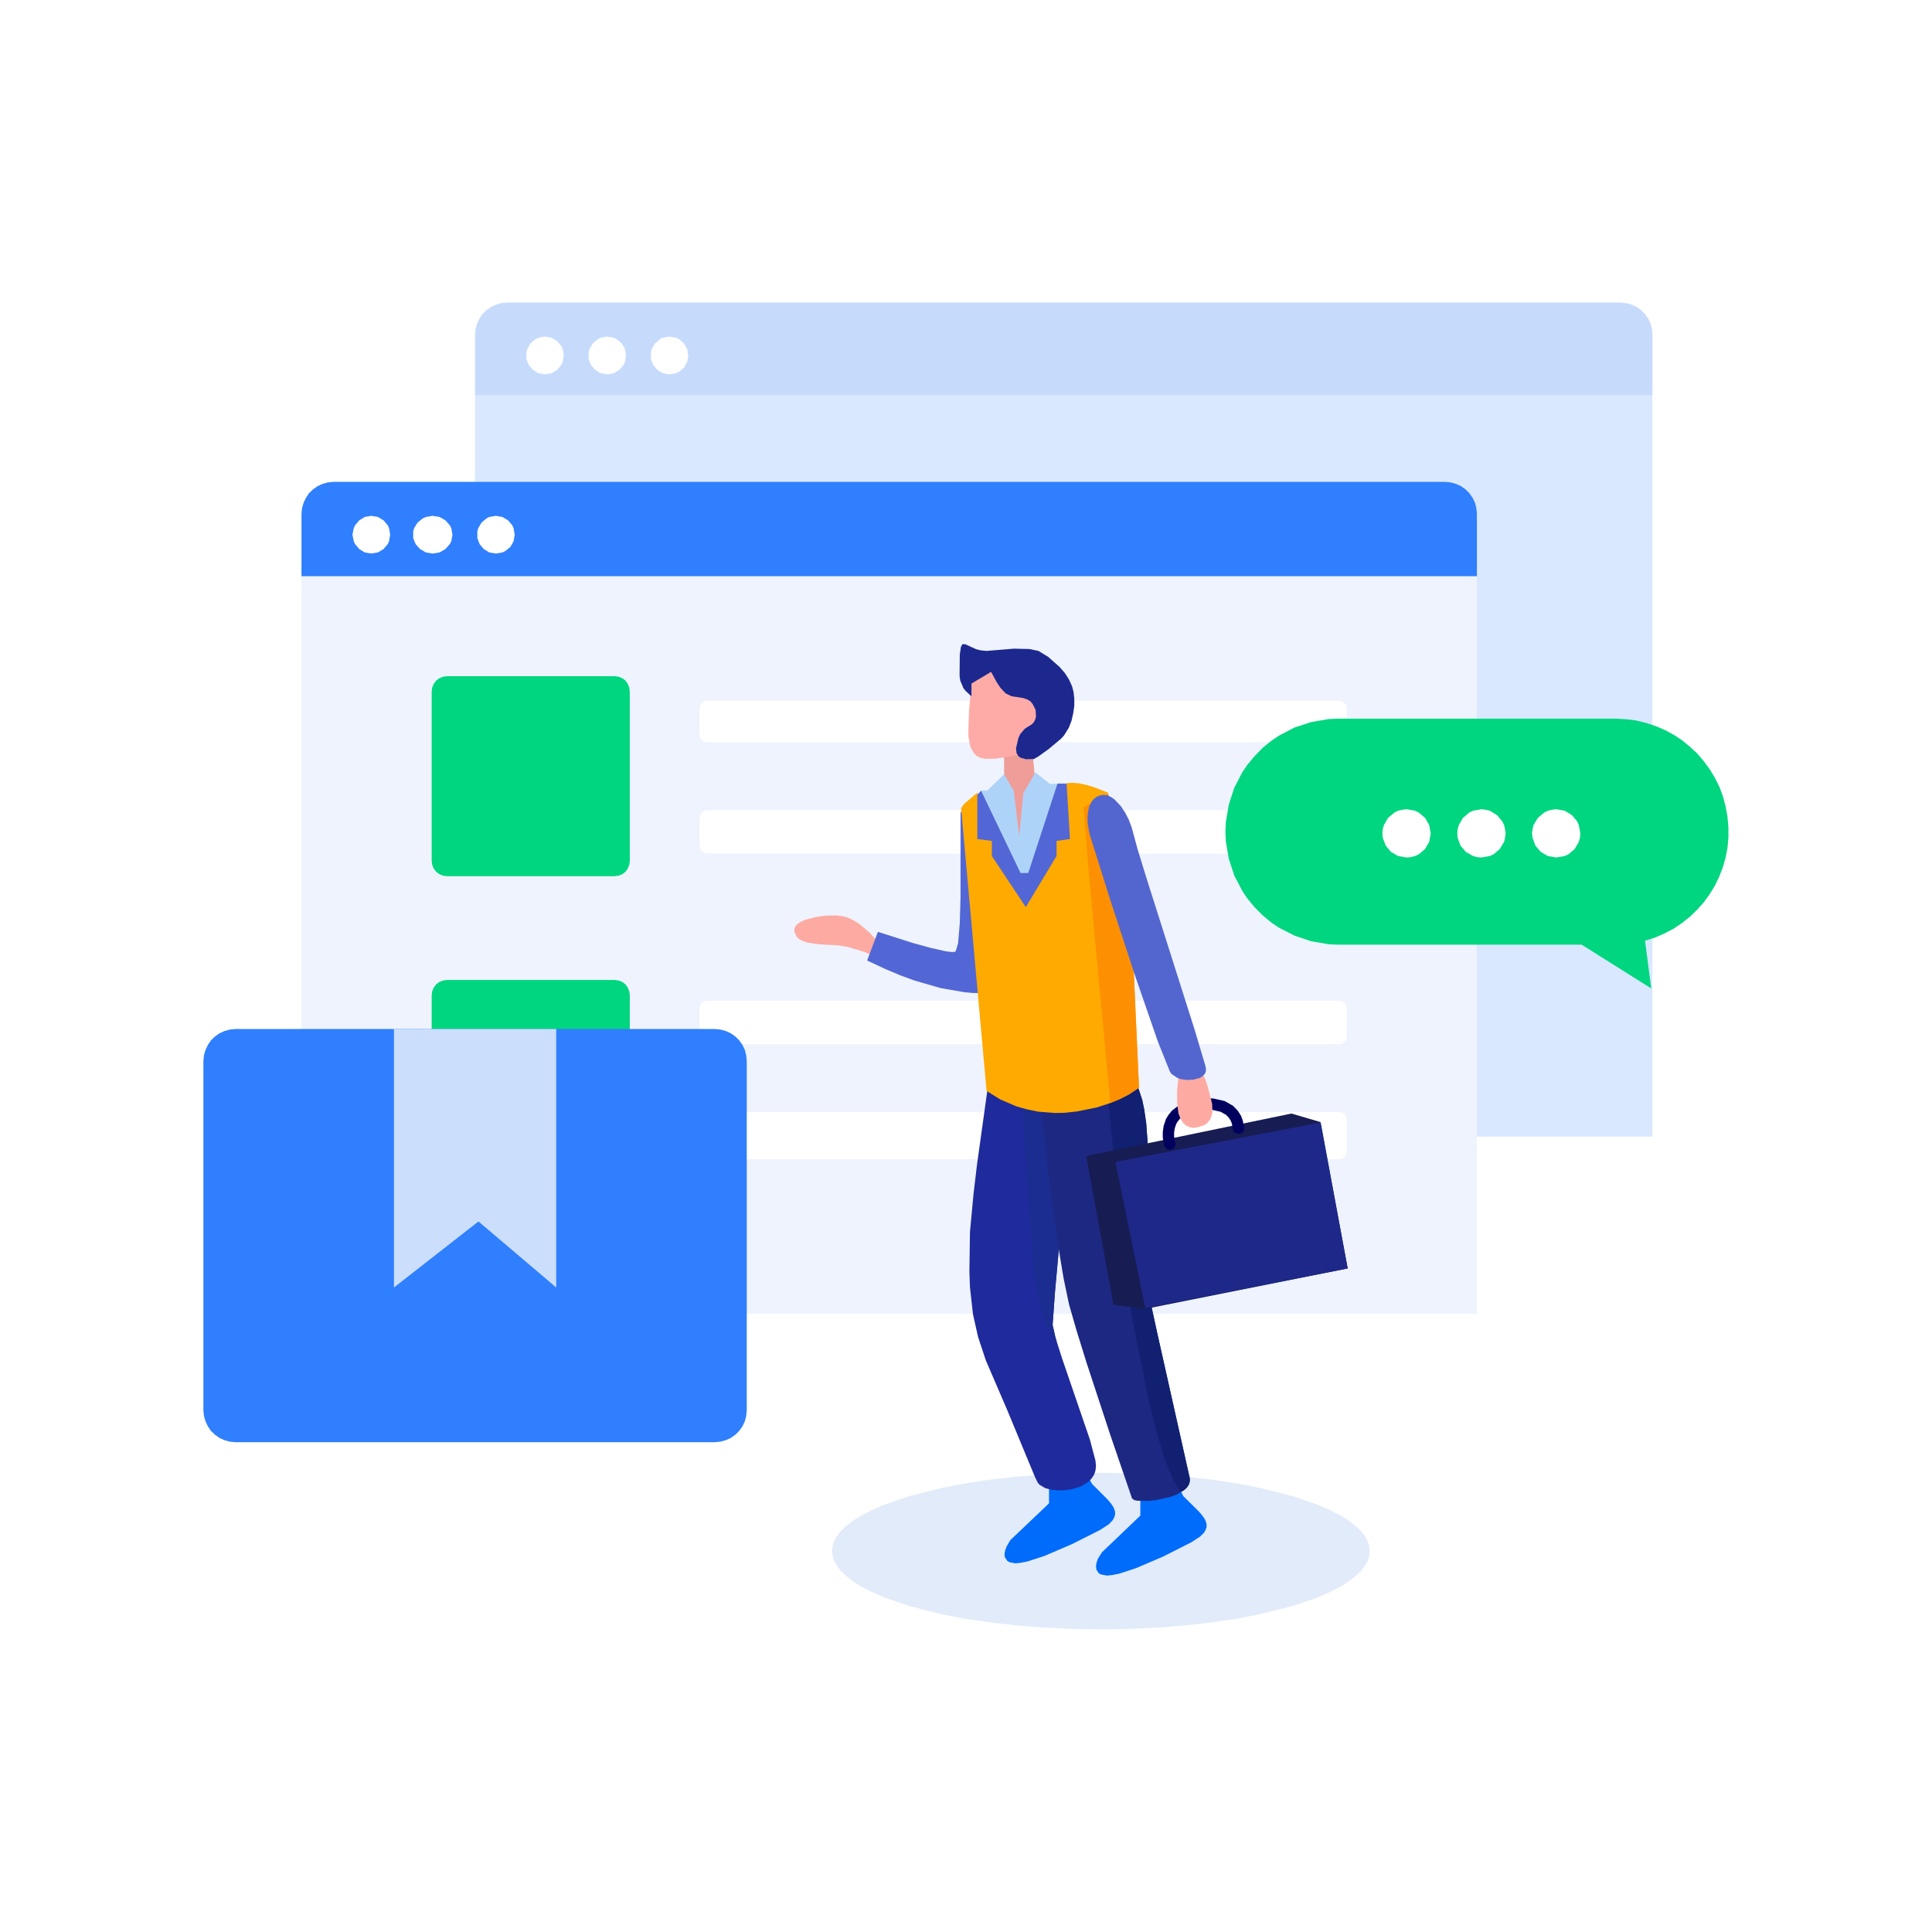 <?xml version="1.0" standalone="no"?><!DOCTYPE svg PUBLIC "-//W3C//DTD SVG 1.1//EN" "http://www.w3.org/Graphics/SVG/1.1/DTD/svg11.dtd"><svg height="1024" node-id="1" sillyvg="true" template-height="1024" template-width="1024" version="1.1" viewBox="0 0 1024 1024" width="1024" xmlns="http://www.w3.org/2000/svg" xmlns:xlink="http://www.w3.org/1999/xlink"><rect x="0" y="0" width="1024" height="1024" fill="#808080" stroke="none"/><defs node-id="68"><clipPath id="clip-工作" node-id="9"><path d="M 0.00 0.00 L 1024.00 0.00 L 1024.00 1024.00 L 0.00 1024.00 Z" fill="#000000" fill-rule="nonzero" node-id="71" stroke="none" target-height="1024" target-width="1024" target-x="0" target-y="0"></path></clipPath><clipPath id="clip-path" node-id="3"><path d="M 523.30 578.10 L 517.80 617.50 L 516.00 632.70 L 514.10 653.00 L 513.80 674.10 L 514.10 682.30 L 515.70 696.60 L 518.40 708.60 L 522.50 721.00 L 533.70 747.00 L 548.50 782.70 L 550.00 785.80 L 550.90 786.90 L 553.90 788.70 L 556.80 789.50 L 560.50 789.90 L 564.20 789.90 L 568.10 789.30 L 573.00 787.80 L 577.10 785.20 L 578.60 783.60 L 579.90 781.60 L 580.60 779.50 L 580.90 777.00 L 580.60 774.10 L 577.70 763.10 L 573.20 749.20 L 563.00 720.20 L 559.40 708.90 L 557.90 702.20 L 559.20 684.30 L 564.30 627.80 L 562.00 585.80 Z" fill="#000000" fill-rule="nonzero" id="路径_1329" node-id="4" stroke="none" target-height="211.8" target-width="67.1" target-x="513.8" target-y="578.1"></path></clipPath><clipPath id="clip-path-2" node-id="5"><path d="M 551.60 586.50 L 555.40 619.70 L 560.70 659.30 L 563.70 677.40 L 566.60 691.30 L 575.90 722.30 L 588.40 760.30 L 600.00 794.20 L 601.20 795.10 L 602.80 795.40 L 608.90 795.50 L 612.60 795.10 L 620.40 793.40 L 623.80 792.10 L 627.70 789.70 L 629.10 788.40 L 630.10 786.90 L 630.60 785.30 L 630.60 783.50 L 613.30 706.30 L 609.60 689.30 L 606.50 671.50 L 606.40 669.40 L 608.50 636.60 L 608.80 620.10 L 608.70 611.60 L 607.50 595.20 L 606.40 587.80 L 605.40 583.00 L 602.80 575.10 L 601.40 572.50 L 599.90 570.50 L 598.30 568.90 L 596.60 567.80 L 593.90 566.70 L 591.10 566.30 L 588.00 566.30 L 584.80 566.80 L 578.10 569.00 L 573.20 571.40 L 568.40 574.10 L 559.90 579.90 L 551.60 586.50 Z" fill="#000000" fill-rule="nonzero" id="路径_1334" node-id="6" stroke="none" target-height="229.2" target-width="79" target-x="551.6" target-y="566.3"></path></clipPath><clipPath id="clip-path-3" node-id="7"><path d="M 518.00 420.10 L 511.00 426.10 L 509.40 428.30 L 522.90 578.20 L 530.10 582.70 L 538.70 586.40 L 544.00 587.90 L 550.20 589.20 L 559.20 589.90 L 564.30 589.80 L 570.70 589.10 L 581.20 587.00 L 588.30 584.70 L 593.60 582.50 L 598.30 580.10 L 603.70 576.50 L 598.80 468.50 L 587.20 420.10 L 579.20 417.00 L 575.70 416.00 L 572.00 415.20 L 568.40 414.90 L 565.30 415.10 L 567.10 444.70 L 560.00 445.70 L 560.00 453.70 L 543.70 480.80 L 525.70 453.70 L 525.70 445.70 L 518.00 444.70 Z" fill="#000000" fill-rule="nonzero" id="路径_1320" node-id="8" stroke="none" target-height="175" target-width="94.3" target-x="509.4" target-y="414.9"></path></clipPath></defs><g clip-path="url(#clip-工作)" id="工作" node-id="11"><path d="M 0.00 0.00 L 1024.00 0.00 L 1024.00 1024.00 L 0.00 1024.00 Z" fill="#ffffff" fill-rule="nonzero" node-id="85" stroke="none" target-height="1024" target-width="1024" target-x="0" target-y="0"></path><path d="M 268.80 160.40 L 858.80 160.40 L 861.90 160.70 L 864.80 161.50 L 867.40 162.70 L 869.80 164.40 L 871.80 166.40 L 873.50 168.80 L 874.80 171.50 L 875.50 174.30 L 875.80 177.40 L 875.80 602.40 L 251.80 602.40 L 251.80 177.40 L 252.10 174.30 L 252.90 171.50 L 254.20 168.80 L 255.80 166.40 L 257.90 164.40 L 260.30 162.70 L 262.90 161.50 L 265.70 160.70 L 268.80 160.40 Z" fill="#d9e7ff" fill-rule="nonzero" group-id="1,7" id="矩形_2406" node-id="14" stroke="none" target-height="442" target-width="624" target-x="251.8" target-y="160.4"></path><path d="M 268.80 160.40 L 858.80 160.40 L 861.90 160.70 L 864.80 161.50 L 867.40 162.70 L 869.80 164.40 L 871.80 166.40 L 873.50 168.80 L 874.80 171.50 L 875.50 174.30 L 875.80 177.40 L 875.80 209.40 L 251.80 209.40 L 251.80 177.40 L 252.10 174.30 L 252.90 171.50 L 254.20 168.80 L 255.80 166.40 L 257.90 164.40 L 260.30 162.70 L 262.90 161.50 L 265.70 160.70 L 268.80 160.40 Z" fill="#c6dbfc" fill-rule="nonzero" group-id="1,8" id="矩形_2407" node-id="15" stroke="none" target-height="49" target-width="624" target-x="251.8" target-y="160.4"></path><path d="M 298.80 188.40 L 298.20 191.90 L 297.50 193.40 L 295.30 196.00 L 292.30 197.80 L 288.80 198.40 L 285.30 197.80 L 282.40 196.00 L 280.20 193.40 L 279.00 190.20 L 279.00 186.60 L 279.50 184.90 L 281.20 182.00 L 283.80 179.80 L 285.30 179.00 L 288.80 178.40 L 292.30 179.00 L 295.30 180.80 L 297.50 183.40 L 298.20 184.90 L 298.80 188.40 Z" fill="#ffffff" fill-rule="nonzero" group-id="1,9" id="椭圆_706" node-id="16" stroke="none" target-height="20" target-width="19.8" target-x="279" target-y="178.4"></path><path d="M 331.80 188.40 L 331.20 191.90 L 330.50 193.40 L 328.30 196.00 L 325.30 197.80 L 321.80 198.40 L 318.30 197.80 L 315.40 196.00 L 313.20 193.40 L 312.00 190.20 L 312.00 186.60 L 312.50 184.90 L 314.20 182.00 L 316.80 179.80 L 318.30 179.00 L 321.80 178.40 L 325.30 179.00 L 326.90 179.80 L 329.50 182.00 L 331.20 184.90 L 331.80 188.40 Z" fill="#ffffff" fill-rule="nonzero" group-id="1,10" id="椭圆_707" node-id="17" stroke="none" target-height="20" target-width="19.8" target-x="312" target-y="178.4"></path><path d="M 364.80 188.40 L 364.20 191.90 L 362.50 194.90 L 359.90 197.00 L 358.30 197.80 L 354.80 198.40 L 351.30 197.80 L 348.40 196.00 L 346.20 193.40 L 345.00 190.20 L 345.00 186.60 L 345.50 184.90 L 347.20 182.00 L 349.80 179.80 L 351.30 179.00 L 354.80 178.40 L 358.30 179.00 L 359.90 179.80 L 362.50 182.00 L 364.20 184.90 L 364.80 188.40 Z" fill="#ffffff" fill-rule="nonzero" group-id="1,11" id="椭圆_708" node-id="18" stroke="none" target-height="20" target-width="19.8" target-x="345" target-y="178.4"></path><path d="M 176.80 255.40 L 765.80 255.40 L 768.90 255.70 L 771.80 256.50 L 774.40 257.70 L 776.80 259.40 L 778.80 261.40 L 780.50 263.80 L 781.80 266.50 L 782.50 269.30 L 782.80 272.40 L 782.80 696.40 L 159.80 696.40 L 159.80 272.40 L 160.10 269.30 L 160.90 266.50 L 162.20 263.80 L 163.80 261.40 L 165.90 259.40 L 168.30 257.70 L 170.90 256.50 L 173.70 255.70 L 176.80 255.40 Z" fill="#eef3fe" fill-rule="nonzero" group-id="2,12" id="矩形_2406-2" node-id="20" stroke="none" target-height="441" target-width="623" target-x="159.8" target-y="255.4"></path><path d="M 176.80 255.40 L 765.80 255.40 L 768.90 255.70 L 771.80 256.50 L 774.40 257.70 L 776.80 259.40 L 778.80 261.40 L 780.50 263.80 L 781.80 266.50 L 782.50 269.30 L 782.80 272.40 L 782.80 305.40 L 159.80 305.40 L 159.80 272.40 L 160.10 269.30 L 160.90 266.50 L 162.20 263.80 L 163.80 261.40 L 165.90 259.40 L 168.30 257.70 L 170.90 256.50 L 173.70 255.70 L 176.80 255.40 Z" fill="#2f7fff" fill-rule="nonzero" group-id="2,13" id="矩形_2407-2" node-id="21" stroke="none" target-height="50" target-width="623" target-x="159.8" target-y="255.4"></path><path d="M 206.80 283.40 L 206.20 286.90 L 205.50 288.40 L 203.30 291.00 L 200.30 292.80 L 196.80 293.40 L 193.30 292.80 L 190.40 291.00 L 188.20 288.40 L 187.50 286.90 L 186.80 283.40 L 187.50 279.90 L 188.20 278.40 L 190.40 275.80 L 193.30 274.00 L 196.80 273.40 L 200.30 274.00 L 203.30 275.80 L 205.50 278.40 L 206.20 279.90 L 206.80 283.40 Z" fill="#ffffff" fill-rule="nonzero" group-id="2,14" id="椭圆_706-2" node-id="22" stroke="none" target-height="20" target-width="20" target-x="186.8" target-y="273.4"></path><path d="M 239.80 283.40 L 239.20 286.90 L 238.40 288.40 L 236.10 291.00 L 233.00 292.80 L 229.30 293.40 L 225.70 292.80 L 222.60 291.00 L 220.30 288.40 L 219.00 285.20 L 219.00 281.60 L 219.50 279.90 L 221.30 277.00 L 224.00 274.80 L 225.70 274.00 L 229.30 273.40 L 233.00 274.00 L 236.10 275.80 L 238.40 278.40 L 239.20 279.90 L 239.80 283.40 Z" fill="#ffffff" fill-rule="nonzero" group-id="2,15" id="椭圆_707-2" node-id="23" stroke="none" target-height="20" target-width="20.8" target-x="219" target-y="273.4"></path><path d="M 272.80 283.40 L 272.20 286.90 L 270.50 289.90 L 267.90 292.00 L 266.30 292.80 L 262.80 293.40 L 259.30 292.80 L 256.40 291.00 L 254.20 288.40 L 253.00 285.20 L 253.00 281.60 L 253.50 279.90 L 255.20 277.00 L 257.80 274.80 L 259.30 274.00 L 262.80 273.40 L 266.30 274.00 L 269.30 275.80 L 271.50 278.40 L 272.20 279.90 L 272.80 283.40 Z" fill="#ffffff" fill-rule="nonzero" group-id="2,16" id="椭圆_708-2" node-id="24" stroke="none" target-height="20" target-width="19.8" target-x="253" target-y="273.4"></path><path d="M 236.80 358.40 L 325.80 358.40 L 328.00 358.70 L 329.90 359.50 L 331.50 360.70 L 332.70 362.40 L 333.50 364.30 L 333.80 366.40 L 333.80 456.40 L 333.50 458.50 L 332.70 460.40 L 331.50 462.10 L 329.90 463.30 L 328.00 464.10 L 325.80 464.40 L 236.80 464.40 L 234.70 464.10 L 232.80 463.30 L 231.20 462.10 L 229.90 460.40 L 229.10 458.50 L 228.80 456.40 L 228.80 366.40 L 229.10 364.30 L 229.90 362.40 L 231.20 360.70 L 232.80 359.50 L 234.70 358.70 L 236.80 358.40 Z" fill="#00d680" fill-rule="nonzero" group-id="2,17" id="矩形_2394" node-id="25" stroke="none" target-height="106" target-width="105" target-x="228.8" target-y="358.4"></path><path d="M 236.80 519.40 L 325.80 519.40 L 328.00 519.70 L 329.90 520.50 L 331.50 521.70 L 332.70 523.40 L 333.50 525.30 L 333.80 527.40 L 333.80 615.40 L 333.50 617.50 L 332.70 619.40 L 331.50 621.10 L 329.90 622.30 L 328.00 623.10 L 325.80 623.40 L 236.80 623.40 L 234.70 623.10 L 232.80 622.30 L 231.20 621.10 L 229.90 619.40 L 229.10 617.50 L 228.80 615.40 L 228.80 527.40 L 229.10 525.30 L 229.90 523.40 L 231.20 521.70 L 232.80 520.50 L 234.70 519.70 L 236.80 519.40 Z" fill="#00d680" fill-rule="nonzero" group-id="2,18" id="矩形_2436" node-id="26" stroke="none" target-height="104" target-width="105" target-x="228.8" target-y="519.4"></path><path d="M 374.80 371.40 L 709.80 371.40 L 711.40 371.70 L 712.70 372.60 L 713.50 373.80 L 713.80 375.40 L 713.80 389.40 L 713.50 391.00 L 712.70 392.20 L 711.40 393.10 L 709.80 393.40 L 374.80 393.40 L 373.30 393.10 L 372.00 392.20 L 371.20 391.00 L 370.80 389.40 L 370.80 375.40 L 371.20 373.80 L 372.00 372.60 L 373.30 371.70 L 374.80 371.40 Z" fill="#ffffff" fill-rule="nonzero" group-id="2,19" id="矩形_2432" node-id="27" stroke="none" target-height="22" target-width="343" target-x="370.8" target-y="371.4"></path><path d="M 374.80 530.40 L 709.80 530.40 L 711.40 530.70 L 712.70 531.60 L 713.50 532.80 L 713.80 534.40 L 713.80 549.40 L 713.50 551.00 L 712.70 552.20 L 711.40 553.10 L 709.80 553.40 L 374.80 553.40 L 373.30 553.10 L 372.00 552.20 L 371.20 551.00 L 370.80 549.40 L 370.80 534.40 L 371.20 532.80 L 372.00 531.60 L 373.30 530.70 L 374.80 530.40 Z" fill="#ffffff" fill-rule="nonzero" group-id="2,20" id="矩形_2435" node-id="28" stroke="none" target-height="23" target-width="343" target-x="370.8" target-y="530.4"></path><path d="M 374.80 429.40 L 709.80 429.40 L 711.40 429.70 L 712.70 430.60 L 713.50 431.80 L 713.80 433.40 L 713.80 448.40 L 713.50 450.00 L 712.70 451.20 L 711.40 452.10 L 709.80 452.40 L 374.80 452.40 L 373.30 452.10 L 372.00 451.20 L 371.20 450.00 L 370.80 448.40 L 370.80 433.40 L 371.20 431.80 L 372.00 430.60 L 373.30 429.70 L 374.80 429.40 Z" fill="#ffffff" fill-rule="nonzero" group-id="2,21" id="矩形_2433" node-id="29" stroke="none" target-height="23" target-width="343" target-x="370.8" target-y="429.4"></path><path d="M 374.80 589.40 L 709.80 589.40 L 711.40 589.70 L 712.70 590.60 L 713.50 591.80 L 713.80 593.40 L 713.80 610.40 L 713.50 612.00 L 712.70 613.20 L 711.40 614.10 L 709.80 614.40 L 374.80 614.40 L 373.30 614.10 L 372.00 613.20 L 371.20 612.00 L 370.80 610.40 L 370.80 593.40 L 371.20 591.80 L 372.00 590.60 L 373.30 589.70 L 374.80 589.40 Z" fill="#ffffff" fill-rule="nonzero" group-id="2,22" id="矩形_2434" node-id="30" stroke="none" target-height="25" target-width="343" target-x="370.8" target-y="589.4"></path><path d="M 124.80 545.40 L 378.80 545.40 L 381.90 545.70 L 384.80 546.50 L 387.40 547.70 L 389.80 549.40 L 391.80 551.40 L 393.50 553.80 L 394.80 556.50 L 395.50 559.30 L 395.80 562.40 L 395.80 747.40 L 395.50 750.50 L 394.80 753.30 L 393.50 756.00 L 391.80 758.40 L 389.80 760.40 L 387.40 762.10 L 384.80 763.30 L 381.90 764.10 L 378.80 764.40 L 124.80 764.40 L 121.70 764.10 L 118.90 763.30 L 116.30 762.10 L 113.90 760.40 L 111.80 758.40 L 110.20 756.00 L 108.90 753.30 L 108.10 750.50 L 107.80 747.40 L 107.80 562.40 L 108.10 559.30 L 108.90 556.50 L 110.20 553.80 L 111.80 551.40 L 113.90 549.40 L 116.30 547.70 L 118.90 546.50 L 121.70 545.70 L 124.80 545.40 Z" fill="#2f7fff" fill-rule="nonzero" group-id="3,23" id="矩形_2412" node-id="32" stroke="none" target-height="219" target-width="288" target-x="107.8" target-y="545.4"></path><path d="M 208.80 545.40 L 294.80 545.40 L 294.80 682.40 L 253.60 647.40 L 208.80 682.40 Z" fill="#cbdefc" fill-rule="nonzero" group-id="3,24" id="路径_1173" node-id="33" stroke="none" target-height="137" target-width="86" target-x="208.8" target-y="545.4"></path><path d="M 856.30 380.90 L 861.90 381.20 L 867.40 381.90 L 872.60 383.20 L 877.70 384.90 L 882.60 387.00 L 887.20 389.50 L 891.60 392.40 L 895.70 395.80 L 899.60 399.40 L 903.00 403.40 L 906.10 407.60 L 908.90 412.20 L 911.30 417.00 L 913.20 422.10 L 914.60 427.40 L 915.60 432.90 L 916.10 438.60 L 916.10 444.00 L 915.60 449.40 L 914.60 454.60 L 913.10 459.80 L 911.20 464.70 L 908.90 469.50 L 906.10 474.00 L 903.00 478.30 L 899.50 482.20 L 895.70 485.90 L 891.50 489.20 L 887.10 492.20 L 882.30 494.70 L 877.30 496.90 L 871.90 498.60 L 875.20 523.90 L 838.30 500.70 L 709.40 500.70 L 704.40 500.50 L 695.00 498.90 L 686.10 495.90 L 677.90 491.70 L 674.00 489.10 L 669.30 485.20 L 665.00 480.90 L 661.10 476.20 L 658.50 472.30 L 654.20 464.10 L 651.30 455.20 L 649.70 445.80 L 649.50 440.80 L 649.70 435.80 L 651.30 426.40 L 654.20 417.50 L 658.50 409.20 L 661.10 405.40 L 665.00 400.70 L 669.30 396.30 L 674.00 392.50 L 677.90 389.90 L 686.10 385.60 L 695.00 382.70 L 704.40 381.10 L 709.40 380.90 Z" fill="#00d680" fill-rule="nonzero" group-id="4,25" id="联合_301" node-id="35" stroke="none" target-height="143" target-width="266.6" target-x="649.5" target-y="380.9"></path><path d="M 837.60 441.70 L 837.40 444.10 L 836.80 446.20 L 834.60 450.00 L 831.30 452.80 L 829.30 453.70 L 824.80 454.50 L 820.40 453.70 L 816.60 451.50 L 813.80 448.20 L 812.30 444.10 L 812.00 441.70 L 812.30 439.40 L 812.80 437.30 L 815.10 433.50 L 818.40 430.70 L 820.40 429.70 L 822.50 429.20 L 824.80 428.90 L 829.30 429.70 L 833.10 432.00 L 835.90 435.30 L 836.80 437.30 L 837.60 441.70 Z" fill="#ffffff" fill-rule="nonzero" group-id="4,26" id="椭圆_714" node-id="36" stroke="none" target-height="25.6" target-width="25.6" target-x="812" target-y="428.9"></path><path d="M 798.00 441.70 L 797.70 444.10 L 797.20 446.20 L 794.90 450.00 L 791.60 452.80 L 789.60 453.70 L 785.20 454.50 L 782.80 454.30 L 780.70 453.70 L 776.90 451.50 L 774.10 448.20 L 772.60 444.10 L 772.40 441.70 L 772.60 439.40 L 773.20 437.30 L 775.40 433.50 L 778.70 430.70 L 780.70 429.70 L 785.20 428.90 L 787.50 429.20 L 789.60 429.70 L 793.40 432.00 L 796.20 435.30 L 797.20 437.30 L 797.70 439.40 L 798.00 441.70 Z" fill="#ffffff" fill-rule="nonzero" group-id="4,27" id="椭圆_715" node-id="37" stroke="none" target-height="25.6" target-width="25.6" target-x="772.4" target-y="428.9"></path><path d="M 758.30 441.70 L 757.50 446.20 L 755.30 450.00 L 752.00 452.80 L 750.00 453.70 L 747.80 454.30 L 745.50 454.50 L 741.00 453.70 L 737.20 451.50 L 734.50 448.20 L 732.90 444.10 L 732.70 441.70 L 732.90 439.40 L 733.50 437.30 L 735.70 433.50 L 739.00 430.70 L 741.00 429.70 L 743.20 429.20 L 745.50 428.90 L 750.00 429.70 L 752.00 430.70 L 755.30 433.50 L 757.50 437.30 L 758.30 441.70 Z" fill="#ffffff" fill-rule="nonzero" group-id="4,28" id="椭圆_716" node-id="38" stroke="none" target-height="25.6" target-width="25.6" target-x="732.7" target-y="428.9"></path><path d="M 726.00 822.10 L 725.70 824.70 L 724.90 827.30 L 723.50 829.80 L 721.50 832.50 L 718.70 835.20 L 715.10 838.00 L 710.60 840.90 L 705.10 843.70 L 698.50 846.60 L 684.80 851.30 L 667.70 855.60 L 655.80 857.90 L 642.80 859.80 L 628.50 861.50 L 614.30 862.60 L 599.30 863.30 L 583.50 863.60 L 567.70 863.30 L 552.70 862.60 L 538.50 861.50 L 524.20 859.80 L 511.20 857.90 L 499.30 855.60 L 482.20 851.30 L 468.50 846.60 L 461.90 843.70 L 456.40 840.90 L 451.90 838.00 L 448.30 835.20 L 445.50 832.50 L 443.50 829.80 L 442.10 827.30 L 441.30 824.70 L 441.00 822.10 L 441.30 819.50 L 442.10 816.90 L 443.50 814.30 L 445.50 811.70 L 448.30 809.00 L 451.90 806.20 L 456.40 803.30 L 461.90 800.50 L 468.50 797.60 L 482.20 792.90 L 499.30 788.60 L 511.20 786.30 L 524.20 784.30 L 538.50 782.70 L 552.70 781.60 L 567.70 780.90 L 583.50 780.60 L 599.30 780.90 L 614.30 781.60 L 628.50 782.70 L 642.80 784.30 L 655.80 786.30 L 667.70 788.60 L 684.80 792.90 L 698.50 797.60 L 705.10 800.50 L 710.60 803.30 L 715.10 806.20 L 718.70 809.00 L 721.50 811.70 L 723.50 814.30 L 724.90 816.90 L 725.70 819.50 L 726.00 822.10 Z" fill="#e1ebfa" fill-rule="nonzero" group-id="5" id="椭圆_798" node-id="39" stroke="none" target-height="83" target-width="285" target-x="441" target-y="780.6"></path><path d="M 556.00 788.70 L 556.00 796.80 L 535.50 816.30 L 533.50 819.70 L 532.80 821.60 L 532.40 823.60 L 532.60 825.40 L 533.90 827.30 L 535.00 828.00 L 538.30 828.60 L 541.00 828.30 L 544.60 827.60 L 553.50 824.70 L 568.00 818.50 L 583.10 810.90 L 587.70 807.90 L 589.70 805.80 L 590.50 804.40 L 591.00 802.90 L 591.00 801.20 L 590.30 799.10 L 589.00 797.10 L 587.10 794.80 L 578.80 786.50 L 577.40 783.90 L 577.20 782.10 L 576.60 781.80 L 573.20 782.10 L 570.10 782.90 L 563.70 785.30 L 556.00 788.70 Z" fill="#006cfb" fill-rule="nonzero" group-id="6,29,32" id="路径_1330" node-id="42" stroke="none" target-height="46.8" target-width="58.6" target-x="532.4" target-y="781.8"></path><path d="M 604.40 795.20 L 604.40 803.30 L 584.00 822.80 L 581.90 826.20 L 581.20 828.20 L 580.90 830.10 L 581.10 831.90 L 582.30 833.80 L 583.50 834.50 L 586.80 835.10 L 589.50 834.80 L 593.10 834.10 L 602.00 831.20 L 616.50 825.00 L 631.50 817.40 L 636.10 814.40 L 638.20 812.30 L 639.00 810.90 L 639.50 809.40 L 639.50 807.70 L 638.80 805.60 L 637.50 803.60 L 635.60 801.30 L 627.20 793.00 L 625.90 790.40 L 625.70 788.70 L 625.10 788.30 L 621.70 788.60 L 618.60 789.40 L 612.20 791.80 L 604.40 795.20 Z" fill="#006cfb" fill-rule="nonzero" group-id="6,29,33" id="路径_1332" node-id="43" stroke="none" target-height="46.8" target-width="58.6" target-x="580.9" target-y="788.3"></path><path d="M 523.30 578.10 L 517.80 617.50 L 516.00 632.70 L 514.10 653.00 L 513.80 674.10 L 514.10 682.30 L 515.70 696.60 L 518.40 708.60 L 522.50 721.00 L 533.70 747.00 L 548.50 782.70 L 550.00 785.80 L 550.90 786.90 L 553.90 788.70 L 556.80 789.50 L 560.50 789.90 L 564.20 789.90 L 568.10 789.30 L 573.00 787.80 L 577.10 785.20 L 578.60 783.60 L 579.90 781.60 L 580.60 779.50 L 580.90 777.00 L 580.60 774.10 L 577.70 763.10 L 563.00 720.20 L 559.40 708.90 L 557.90 702.20 L 559.20 684.30 L 564.30 627.80 L 562.00 585.80 Z" fill="#1f2a9d" fill-rule="nonzero" group-id="6,29,34" id="路径_1327" node-id="44" stroke="none" target-height="211.8" target-width="67.1" target-x="513.8" target-y="578.1"></path><g clip-path="url(#clip-path)" group-id="6,29,35" node-id="202"><path d="M 542.10 578.10 L 542.00 584.20 L 542.50 597.00 L 546.00 650.20 L 548.00 673.70 L 550.40 689.20 L 551.70 694.80 L 554.40 702.10 L 558.10 708.80 L 560.50 711.70 L 563.30 714.50 L 564.30 715.00 L 565.20 715.00 L 566.10 714.60 L 567.10 713.40 L 569.20 708.80 L 571.90 698.70 L 573.30 690.80 L 575.80 673.30 L 577.80 654.20 L 579.20 635.80 L 580.20 619.80 L 580.60 603.60 L 550.60 553.40 Z" fill="#1b2d91" fill-rule="nonzero" group-id="6,29,35,49" id="路径_1328" node-id="46" stroke="none" target-height="161.6" target-width="38.6" target-x="542" target-y="553.4"></path></g><path d="M 551.60 586.50 L 555.40 619.70 L 560.70 659.30 L 563.70 677.40 L 566.60 691.30 L 570.50 704.90 L 575.90 722.30 L 588.40 760.30 L 600.00 794.20 L 601.20 795.10 L 602.80 795.40 L 608.90 795.50 L 612.60 795.10 L 620.40 793.40 L 623.80 792.10 L 627.70 789.70 L 629.10 788.40 L 630.10 786.90 L 630.60 785.30 L 630.60 783.50 L 613.30 706.30 L 609.60 689.30 L 606.50 671.50 L 606.40 669.40 L 608.50 636.60 L 608.80 620.10 L 608.70 611.60 L 607.50 595.20 L 606.40 587.80 L 605.40 583.00 L 602.80 575.10 L 601.40 572.50 L 599.90 570.50 L 598.30 568.90 L 596.60 567.80 L 593.90 566.70 L 591.10 566.30 L 588.00 566.30 L 584.80 566.80 L 578.10 569.00 L 573.20 571.40 L 568.40 574.10 L 559.90 579.90 L 551.60 586.50 Z" fill="#1d2882" fill-rule="nonzero" group-id="6,29,36" id="路径_1331" node-id="47" stroke="none" target-height="229.2" target-width="79" target-x="551.6" target-y="566.3"></path><g clip-path="url(#clip-path-2)" group-id="6,29,37" node-id="212"><path d="M 587.20 582.10 L 595.00 658.10 L 599.20 693.00 L 600.10 698.90 L 608.40 740.20 L 612.40 757.00 L 617.10 772.70 L 619.80 779.70 L 622.50 785.40 L 624.60 788.80 L 626.60 791.40 L 628.60 793.10 L 631.70 795.10 L 634.30 796.30 L 636.60 796.90 L 638.90 797.10 L 642.70 796.40 L 645.10 795.10 L 647.00 793.50 L 648.60 791.80 L 650.40 788.80 L 633.90 689.80 L 628.60 606.30 L 612.00 570.90 Z" fill="#112071" fill-rule="nonzero" group-id="6,29,37,50" id="路径_1333" node-id="49" stroke="none" target-height="226.2" target-width="63.2" target-x="587.2" target-y="570.9"></path></g><path d="M 532.20 400.20 L 532.20 416.90 L 533.70 435.10 L 537.80 444.30 L 549.40 444.30 L 552.00 422.80 L 548.40 410.60 L 547.40 400.20 Z" fill="#ee9d99" fill-rule="nonzero" group-id="6,30,38" id="路径_1313" node-id="51" stroke="none" target-height="44.1" target-width="19.8" target-x="532.2" target-y="400.2"></path><path d="M 515.10 360.30 L 513.60 376.80 L 513.20 389.30 L 514.00 394.70 L 514.60 396.50 L 516.50 399.60 L 517.80 400.80 L 519.70 401.70 L 522.20 402.20 L 527.80 402.10 L 534.30 401.20 L 547.10 398.50 L 557.40 384.80 L 552.20 363.40 L 534.70 356.30 L 517.50 353.00 Z" fill="#feaba7" fill-rule="nonzero" group-id="6,30,39" id="路径_1314" node-id="52" stroke="none" target-height="49.2" target-width="44.2" target-x="513.2" target-y="353"></path><path d="M 514.90 369.10 L 511.80 366.20 L 510.60 364.70 L 508.90 360.60 L 508.60 358.10 L 508.70 347.00 L 509.30 342.90 L 510.10 341.40 L 511.70 341.50 L 517.40 344.10 L 519.80 344.70 L 522.90 345.00 L 537.40 343.80 L 545.70 344.00 L 550.40 345.00 L 555.50 348.10 L 561.60 353.50 L 564.30 356.60 L 566.50 360.00 L 568.20 363.70 L 569.00 366.70 L 569.40 370.40 L 569.40 374.20 L 568.80 378.20 L 567.90 382.10 L 566.50 385.70 L 563.90 389.90 L 562.30 391.60 L 555.70 397.10 L 550.40 400.90 L 548.00 402.30 L 543.80 402.40 L 540.90 401.60 L 539.70 400.70 L 538.80 399.20 L 538.50 396.60 L 539.80 391.10 L 540.80 389.00 L 543.20 386.20 L 546.90 383.90 L 548.00 382.70 L 548.70 381.30 L 549.10 379.80 L 548.90 376.30 L 547.30 373.10 L 546.10 371.70 L 544.40 370.70 L 542.40 370.00 L 536.10 369.00 L 533.00 367.50 L 530.20 364.50 L 528.10 361.30 L 525.30 356.10 L 514.90 362.30 L 514.90 369.10 Z" fill="#1d288f" fill-rule="nonzero" group-id="6,30,40" id="路径_1315" node-id="53" stroke="none" target-height="61" target-width="60.8" target-x="508.6" target-y="341.4"></path><path d="M 575.70 612.70 L 684.50 590.20 L 699.80 594.70 L 714.30 672.30 L 606.70 693.80 L 590.20 691.50 Z" fill="#171c53" fill-rule="nonzero" group-id="6,31,41,51" id="路径_1324" node-id="56" stroke="none" target-height="103.6" target-width="138.6" target-x="575.7" target-y="590.2"></path><path d="M 591.20 615.80 L 607.00 693.40 L 714.30 672.30 L 700.00 594.90 Z" fill="#1e2889" fill-rule="nonzero" group-id="6,31,41,52" id="路径_1325" node-id="57" stroke="none" target-height="98.5" target-width="123.1" target-x="591.2" target-y="594.9"></path><path d="M 620.00 606.40 L 619.30 602.70 L 619.30 600.10 L 619.70 597.40 L 620.70 594.40 L 621.80 592.60 L 623.30 590.80 L 625.50 589.10 L 627.80 587.70 L 631.00 586.60 L 635.10 585.60 L 639.30 585.20 L 642.70 585.20 L 648.00 586.40 L 651.70 588.50 L 653.70 590.60 L 655.00 592.60 L 655.80 594.70 L 656.40 597.90" fill="none" group-id="6,31,41,53" id="路径_1326" node-id="58" stroke="#00015f" stroke-linecap="round" stroke-width="6" target-height="21.2" target-width="37.1" target-x="619.3" target-y="585.2"></path><path d="M 624.60 570.40 L 623.90 578.00 L 623.90 584.50 L 624.60 590.10 L 625.70 593.00 L 627.00 595.10 L 628.50 596.50 L 630.40 597.40 L 632.40 597.80 L 634.70 597.50 L 638.10 596.40 L 639.70 595.40 L 641.70 592.90 L 642.60 589.60 L 642.50 585.30 L 640.30 576.50 L 638.90 572.20 L 635.10 564.20 Z" fill="#fdaaa2" fill-rule="nonzero" group-id="6,31,42" id="路径_1322" node-id="59" stroke="none" target-height="33.6" target-width="18.7" target-x="623.9" target-y="564.2"></path><path d="M 464.40 498.20 L 460.90 494.30 L 455.20 489.50 L 451.50 487.30 L 448.90 486.20 L 446.20 485.50 L 443.30 485.20 L 437.60 485.30 L 432.50 486.00 L 426.50 487.60 L 424.40 488.60 L 422.50 489.90 L 421.40 491.20 L 421.00 492.60 L 421.10 494.10 L 422.40 496.70 L 423.50 497.70 L 425.30 498.70 L 427.90 499.60 L 434.30 500.50 L 444.50 501.10 L 449.40 501.90 L 458.00 504.50 L 466.10 508.10 Z" fill="#fdaaa2" fill-rule="nonzero" group-id="6,31,43" id="路径_1323" node-id="60" stroke="none" target-height="22.9" target-width="45.1" target-x="421" target-y="485.2"></path><path d="M 532.20 410.40 L 537.30 419.10 L 540.20 443.00 L 542.40 420.40 L 548.80 409.40 L 556.50 415.50 L 560.80 415.50 L 560.80 427.90 L 558.00 445.30 L 548.80 464.10 L 545.70 467.90 L 532.20 456.10 L 527.90 441.80 L 520.00 419.00 L 523.30 419.00 Z" fill="#aed3f8" fill-rule="nonzero" group-id="6,31,44" id="路径_1316" node-id="61" stroke="none" target-height="58.5" target-width="40.8" target-x="520" target-y="409.4"></path><path d="M 520.00 419.10 L 540.90 462.70 L 545.00 462.70 L 560.50 415.30 L 566.10 415.30 L 572.00 419.10 L 572.00 453.30 L 561.80 480.50 L 540.90 511.10 L 527.60 526.40 L 515.80 526.30 L 511.20 525.90 L 498.50 523.70 L 484.70 519.70 L 477.30 517.00 L 469.00 513.50 L 459.60 509.10 L 465.30 493.90 L 483.80 499.80 L 493.30 502.40 L 501.30 504.20 L 504.50 504.60 L 506.10 504.50 L 506.60 504.00 L 507.80 500.00 L 508.70 489.40 L 509.10 475.10 L 509.10 431.10 L 509.30 430.40 L 520.00 419.10 Z" fill="#5267d5" fill-rule="nonzero" group-id="6,31,45" id="路径_1317" node-id="62" stroke="none" target-height="111.1" target-width="112.4" target-x="459.6" target-y="415.3"></path><path d="M 518.00 420.10 L 511.00 426.10 L 509.40 428.30 L 522.90 578.20 L 530.10 582.70 L 538.70 586.40 L 544.00 587.90 L 550.20 589.20 L 559.20 589.90 L 564.30 589.80 L 570.70 589.10 L 581.20 587.00 L 588.30 584.70 L 593.60 582.50 L 598.30 580.10 L 603.70 576.50 L 598.80 468.50 L 587.20 420.10 L 579.20 417.00 L 575.70 416.00 L 572.00 415.20 L 568.40 414.90 L 565.30 415.10 L 567.10 444.70 L 560.00 445.70 L 560.00 453.70 L 543.70 480.80 L 525.70 453.70 L 525.70 445.70 L 518.00 444.70 Z" fill="#ffaa01" fill-rule="nonzero" group-id="6,31,46" id="路径_1318" node-id="63" stroke="none" target-height="175" target-width="94.3" target-x="509.4" target-y="414.9"></path><g clip-path="url(#clip-path-3)" group-id="6,31,47" node-id="268"><path d="M 574.30 427.80 L 577.10 462.80 L 588.80 588.10 L 605.10 582.50 L 608.70 569.60 L 608.70 443.30 L 588.80 419.80 Z" fill="#fd9002" fill-rule="nonzero" group-id="6,31,47,54" id="路径_1319" node-id="65" stroke="none" target-height="168.3" target-width="34.4" target-x="574.3" target-y="419.8"></path></g><path d="M 577.50 442.10 L 588.40 476.80 L 601.30 516.20 L 613.60 551.80 L 620.00 567.80 L 620.90 569.20 L 624.00 571.30 L 626.00 572.00 L 629.10 572.40 L 632.30 572.30 L 636.00 571.30 L 637.40 570.40 L 638.50 569.30 L 639.10 568.00 L 639.20 566.40 L 638.80 564.60 L 633.10 545.50 L 607.40 464.60 L 602.90 449.90 L 599.80 438.50 L 598.30 434.50 L 596.40 430.80 L 594.10 427.30 L 590.60 423.60 L 588.80 422.40 L 586.80 421.50 L 584.90 421.30 L 583.00 421.60 L 581.10 422.40 L 579.70 423.50 L 578.60 424.90 L 577.30 427.40 L 576.70 430.30 L 576.40 433.30 L 576.50 436.40 L 577.50 442.10 Z" fill="#5366cf" fill-rule="nonzero" group-id="6,31,48" id="路径_1321" node-id="66" stroke="none" target-height="151.1" target-width="62.8" target-x="576.4" target-y="421.3"></path></g></svg>